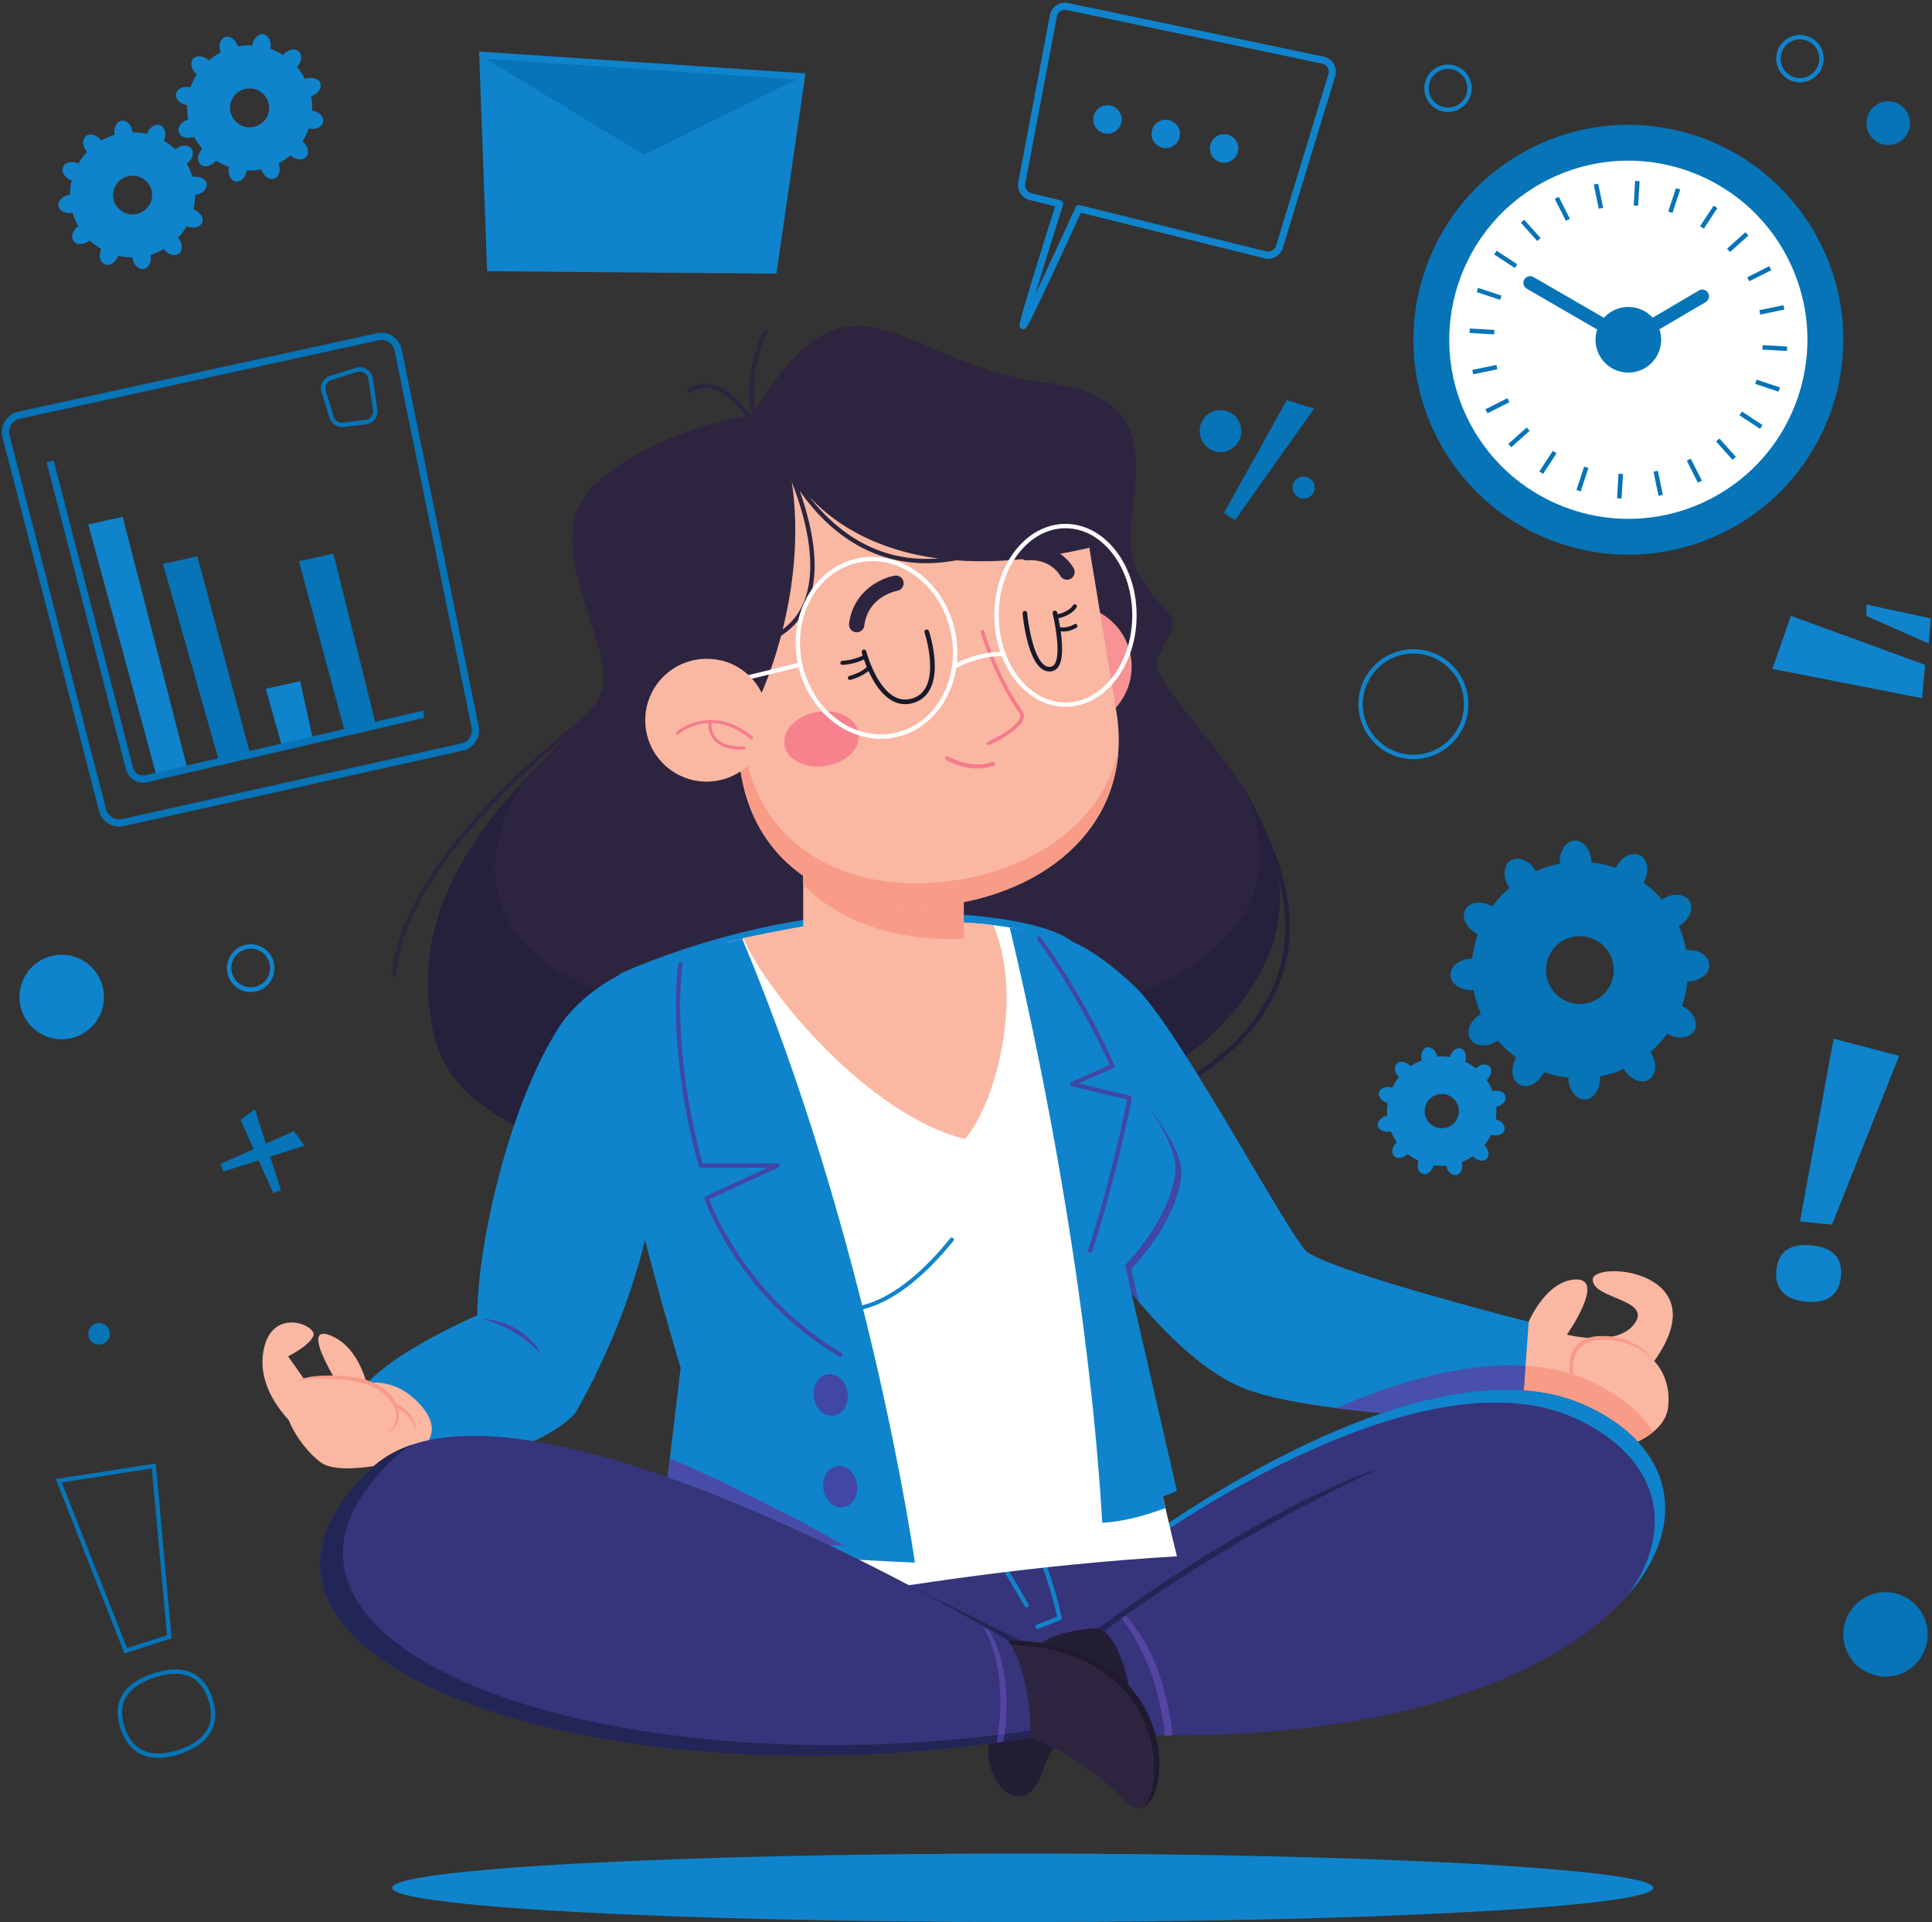 <svg xmlns="http://www.w3.org/2000/svg" width="593" height="590" fill="none"><rect width="100%" height="100%" fill="#333333" stroke="none"/><path fill="#2D253F" d="M389.284 257.045c-10.202-27.128-38.436-47.465-33.523-56.218 8.009-14.27 4.505-7.528-6.007-24.164-10.512-16.635 17.191-53.696-28.445-59.192-45.636-5.496-59.683-41.535-90.201 9.77 0 0-29.391 4.13-48.163 21.024-18.769 16.894 4.869 47.471 2.059 62.779-.43 2.345-2.271 5.127-5.023 8.361-19.733 15.515-57.16 48.774-59.643 79.536a.667.667 0 0 0 .611.718l.055.002a.664.664 0 0 0 .662-.613c2.171-26.889 31.671-55.865 51.967-72.795-18.199 18.7-50.628 48.564-40.241 92.075 13.889 58.188 187.33 51.952 240.889-3.119 15.724-16.168 19.92-31.469 18.219-45.384 1.849 6.996 2.664 14.606 1.398 22.352-2.642 16.211-13.741 29.991-32.989 40.963a.668.668 0 0 0 .331 1.247l.33-.088c19.616-11.183 30.936-25.284 33.646-41.915 2.097-12.868-1.366-25.353-5.932-35.339Z"/><path fill="#FAB7A2" d="M469.209 405.704s5.316-12.784 14.528-12.999c9.211-.213-2.785 16.924-2.785 16.924s15.425 4.071 20.78-3.428c5.356-7.497-13.067-7.501-12.853-13.497.214-5.996 38.774-2.784 18.85 25.067 0 0 5.358 4.926 4.286 14.137-1.071 9.212-15.424 14.996-31.706 14.996-16.281 0-17.429-14.701-17.429-14.701l6.329-26.499Z"/><path fill="#0F84CC" d="M133.37 318.233a.085.085 0 0 1-.004-.017l.004.017Zm-.026-.109-.004-.013a.065.065 0 0 1 .004.013Zm-.024-.103-.002-.006.002.006Zm-.024-.1-.004-.017.004.017Zm-.072-.313-.004-.015.004.015Zm-.046-.205a.035.035 0 0 1-.003-.014c0 .006.001.008.003.014Zm-.024-.106Zm-.024-.105v-.005.005Zm-.022-.099-.004-.016a.124.124 0 0 1 .004.016Zm-.024-.108-.002-.01a.036.036 0 0 1 .002.01Zm-.021-.098-.003-.012a.07.07 0 0 0 .003.012Zm-.023-.103-.004-.019.004.019Zm-.044-.205-.004-.015a.066.066 0 0 1 .004.015Zm-.022-.107Zm-.043-.203-.004-.016.004.016Zm-.023-.106a.068.068 0 0 1-.002-.015l.002.015Zm-.021-.102-.001-.009.001.009Zm-.02-.1-.004-.018.004.018Zm-.023-.109-.001-.007.001.007Zm-.02-.096a.059.059 0 0 0-.002-.013l.002.013Zm-.061-.307c-.001-.005-.003-.01-.003-.017l.003.017Zm-.021-.105-.003-.019.003.019Zm-.019-.101a.035.035 0 0 1-.003-.011l.003.011Zm-.02-.1a.303.303 0 0 0-.004-.019l.004.019Zm-.021-.11Zm-.018-.093a.085.085 0 0 0-.004-.017l.004.017Zm-.02-.104-.004-.023a.185.185 0 0 1 .004.023Zm-.038-.2c0-.007-.003-.017-.004-.024a.2.2 0 0 0 .004.024Zm-.019-.107-.005-.025.005.025Zm-.019-.098-.002-.016.002.016Zm-.018-.1c-.002-.008-.003-.019-.006-.028l.006.028Zm-.02-.11-.004-.021.004.021Zm-.016-.092Zm-.019-.105-.005-.028.005.028Zm-.02-.108-.004-.023.004.023Zm-.052-.299-.003-.018.003.018Zm-.016-.097a.16.16 0 0 1-.005-.029l.005.029Zm-.019-.109-.005-.026.005.026Zm-.033-.198-.005-.029a.135.135 0 0 0 .005.029Zm-.019-.109Zm-.014-.089a.314.314 0 0 1-.004-.028l.004.028Zm-.034-.202a.22.22 0 0 0-.005-.037l.005.037Zm-.046-.301-.006-.028.006.028Zm-.018-.104a.227.227 0 0 0-.005-.035c.003.011.004.024.005.035Zm-.016-.107a.186.186 0 0 0-.005-.034l.005.034Zm-.013-.09c-.003-.011-.004-.022-.005-.032a.21.21 0 0 0 .005.032Zm-.017-.107-.006-.037.006.037Zm-.014-.096c-.002-.015-.005-.029-.006-.044a.584.584 0 0 0 .006.044Zm-.014-.099-.007-.037.007.037Zm-.016-.109-.006-.036c.002.011.003.025.006.036Zm-.014-.089c-.002-.018-.005-.031-.006-.048l.006.048Zm-.03-.207a.793.793 0 0 0-.007-.048l.007.048Zm-.012-.091c-.003-.02-.006-.032-.008-.052a.934.934 0 0 0 .008.052Zm-.016-.108-.006-.045.006.045Zm-.012-.088-.01-.066.01.066Zm-.015-.105-.005-.047.005.047Zm-.015-.111-.006-.046.006.046Zm-.01-.081-.011-.079.011.079Zm-.015-.109-.007-.05.007.05Zm-.011-.084Zm-.014-.107-.011-.087.011.087Zm-.015-.112Zm-.009-.073-.012-.096.012.096Zm-.052-.418Zm-.022-.184-.013-.114.013.114Zm-.014-.116-.02-.178.02.178Zm-.022-.186-.033-.299c.012.101.023.197.033.299Zm-.033-.303-.02-.18.02.18Zm-.02-.183c-1.188-11.069.371-21.184 3.595-30.386-3.226 9.204-4.783 19.316-3.595 30.386Zm3.601-30.405.026-.075-.026.075Zm.034-.096a.446.446 0 0 0 .013-.039l-.013.039Zm.025-.071.02-.058-.02.058Zm.031-.089.013-.036-.013.036Zm.033-.091.012-.034-.012.034Zm.059-.165Zm.032-.091.006-.016-.006.016Zm.029-.078c.001-.006.001-.007.004-.012l-.004.012Zm.031-.084c0-.004.002-.01.004-.012a.056.056 0 0 0-.004.012Zm253.608-20.883c-.003-.004-.006-.013-.008-.019a.084.084 0 0 0 .008.019Zm-.046-.117-.009-.027c.003.009.007.017.009.027Zm-.025-.066-.012-.032.012.032Zm-.021-.057a.173.173 0 0 0-.01-.024l.01.024Zm-.027-.071-.008-.02.008.02Zm-.025-.066a.01.01 0 0 1-.003-.007c.001.003.001.005.003.007Z"/><path fill="#25203C" d="M191.934 355.953c-30.632-5.501-53.819-17.84-58.542-37.625l-.022-.095-.004-.017-.022-.092a.065.065 0 0 0-.004-.013l-.02-.09-.002-.006a2.173 2.173 0 0 0-.022-.094l-.004-.017-.021-.092a.023.023 0 0 0-.003-.011l-.02-.088-.002-.012-.022-.093a.113.113 0 0 0-.004-.015l-.042-.19c-.002-.006-.003-.008-.003-.014a1.24 1.24 0 0 1-.025-.108l-.02-.089v-.005a3.19 3.19 0 0 1-.022-.094l-.004-.016a3.863 3.863 0 0 0-.022-.102l-.019-.088a.07.07 0 0 1-.003-.012l-.02-.091-.004-.019-.02-.093c-.006-.033-.013-.061-.02-.093a.066.066 0 0 0-.004-.015c-.005-.031-.013-.063-.018-.092a.03.03 0 0 1-.003-.013c-.008-.032-.013-.063-.02-.095h-.001l-.019-.095-.004-.016-.019-.09-.002-.015-.019-.087-.001-.009-.019-.091-.004-.018-.019-.091-.001-.007-.019-.089-.002-.013-.019-.091a.041.041 0 0 0-.003-.016l-.037-.187-.003-.017-.018-.088-.003-.019-.016-.082-.003-.011c-.006-.032-.012-.057-.017-.089l-.004-.019-.017-.091a.038.038 0 0 0-.003-.01l-.015-.083-.004-.017a1.939 1.939 0 0 0-.02-.11l-.017-.086-.001-.011a2.263 2.263 0 0 1-.016-.08l-.004-.024c-.006-.027-.01-.055-.015-.083l-.005-.025-.014-.073-.002-.016-.016-.084-.006-.028a2.34 2.34 0 0 0-.014-.082l-.004-.021-.012-.071-.004-.024a1.15 1.15 0 0 1-.015-.081l-.005-.028-.015-.08-.004-.023-.012-.068-.004-.028-.015-.08a.314.314 0 0 0-.004-.028l-.013-.072-.003-.018-.013-.079-.005-.029a1.352 1.352 0 0 1-.014-.08l-.005-.026a1.911 1.911 0 0 0-.011-.068l-.004-.024a2.649 2.649 0 0 1-.018-.109l-.014-.08a.752.752 0 0 0-.014-.089l-.004-.028-.014-.078c-.001-.01-.002-.021-.005-.032a1.217 1.217 0 0 0-.011-.064l-.005-.037-.011-.064a.177.177 0 0 0-.005-.032l-.012-.077-.004-.03a.692.692 0 0 1-.009-.061l-.006-.028-.012-.076c-.001-.011-.002-.024-.005-.035a2.111 2.111 0 0 0-.011-.072l-.005-.034-.008-.056a.21.21 0 0 1-.005-.032l-.012-.075-.006-.037-.008-.059a.584.584 0 0 1-.006-.044.806.806 0 0 1-.008-.055l-.007-.037c-.003-.025-.007-.047-.009-.072-.003-.011-.004-.025-.006-.036l-.008-.053-.006-.048-.01-.056-.005-.04c-.003-.022-.005-.043-.009-.063l-.007-.048-.005-.043a.943.943 0 0 1-.016-.108l-.006-.045-.006-.043-.01-.066c-.001-.012-.002-.027-.005-.039l-.005-.047a1.078 1.078 0 0 1-.01-.064l-.006-.046a.417.417 0 0 1-.004-.035l-.011-.079-.004-.03-.007-.05a1.04 1.04 0 0 1-.014-.112l-.004-.029a2.958 2.958 0 0 1-.011-.087l-.004-.025a.463.463 0 0 0-.007-.052l-.002-.021-.012-.096-.003-.018-.02-.17-.003-.018a28.378 28.378 0 0 1-.012-.1l-.002-.016a10.177 10.177 0 0 1-.02-.173l-.002-.011-.013-.114-.001-.002a12.124 12.124 0 0 1-.02-.178c0-.003 0-.006-.002-.008a14.38 14.38 0 0 0-.033-.299v-.004l-.02-.18v-.003c-1.188-11.07.369-21.182 3.595-30.386l.006-.019.026-.075a.29.29 0 0 1 .008-.021l.013-.039.012-.032.02-.058c.004-.008.008-.022.011-.031l.013-.036.02-.055.012-.034.015-.042.013-.037.019-.052a.234.234 0 0 1 .009-.024l.023-.067.006-.016.023-.062.004-.012a1.295 1.295 0 0 1 .031-.084l.026-.076.002-.003.029-.08c5.841-15.992 16.669-29.205 26.7-39.893-.035.044-35.019 44.456 23.057 67.205-1.942 8.811 1.59 29.507 6.458 50.937Zm175.998-25.576-.705-1.133c15.372-10.277 24.333-22.72 26.672-37.067.42-2.572.611-5.129.611-7.653 0-5.079-.775-10.025-2.01-14.699.231 1.89.354 3.803.352 5.742-.002 12.342-4.98 25.669-18.57 39.642-3.05 3.136-6.494 6.118-10.27 8.934-5.305-8.308-10.225-15.424-14.004-19.62 29.908-12.376 45.894-33.271 31.59-62.591 2.901 4.604 5.52 9.483 7.496 14.612a.063.063 0 0 0 .004.009c.006.019.014.036.021.055a.01.01 0 0 0 .003.007l.017.046.008.02.017.047a.173.173 0 0 1 .01.024c.004.008.006.016.009.025l.012.032.016.039.009.027.011.028.012.03.015.04a.084.084 0 0 0 .008.019l.018.053c3.631 7.938 6.563 17.455 6.559 27.488 0 2.59-.197 5.212-.627 7.851-2.401 14.743-11.568 27.497-27.284 37.993Z"/><path fill="#F89B87" d="M482.711 446.857c.478-.017.956-.037 1.429-.065.153-.009.308-.015.463-.025.606-.04 1.208-.086 1.805-.14l.329-.034c.496-.048.988-.101 1.478-.161.172-.021.342-.041.513-.064.488-.064.971-.132 1.448-.205l.316-.05a51.331 51.331 0 0 0 3.399-.656c.153-.034.308-.068.46-.105a47.199 47.199 0 0 0 3.145-.853 50.127 50.127 0 0 0 1.575-.524l.366-.131c.479-.173.95-.355 1.407-.544l.236-.101c.381-.16.755-.327 1.121-.496l.378-.18c.36-.174.71-.351 1.053-.532l.22-.115c.405-.22.799-.449 1.179-.683l.273-.173c.295-.187.581-.376.86-.572l.292-.205c.347-.251.684-.506 1.001-.768l.004-.003c-3.97-6.025-10.349-11.331-19.164-15.425-6.841-3.179-14.38-4.692-22.288-4.952l-3.129 13.108s.132 1.681.935 3.904c.098.27.205.55.325.836l.005.01c.107.258.226.52.352.786l.079.165c.116.239.24.479.371.72l.07.131c.159.285.327.57.51.854l.062.094c.158.244.326.486.502.729l.17.229c.162.212.33.422.506.631l.169.201c.232.268.477.532.737.791l.116.108c.224.22.462.435.707.644l.271.223c.218.178.446.352.681.52l.276.198c.325.223.664.44 1.02.644l.145.078c.316.176.644.342.984.501.124.057.25.112.375.167.295.129.597.248.909.362.127.048.254.096.384.142.438.148.888.286 1.362.406l.113.023c.44.108.899.2 1.372.281.157.028.319.05.479.074.384.056.778.102 1.185.138.167.016.331.034.501.044.567.04 1.148.067 1.756.067.627 0 1.248-.012 1.87-.028.177-.005.354-.012.532-.019Z"/><path fill="#F89B87" d="M507.729 417.771a18.754 18.754 0 0 0-5.001-3.944 19.564 19.564 0 0 0-5.895-2.2c-2.06-.38-4.165-.548-6.257-.338-2.056.118-4.052.81-5.455 2.21-1.429 1.369-2.162 3.364-2.298 5.392-.136 2.041.252 4.126.985 6.078 1.479 3.918 4.385 7.296 8.071 9.511a17.765 17.765 0 0 1-5.31-3.707 18.238 18.238 0 0 1-3.65-5.444 14.686 14.686 0 0 1-1.276-6.509c.11-2.24.922-4.568 2.605-6.212 1.68-1.645 4.032-2.411 6.243-2.493a21.02 21.02 0 0 1 6.554.581c4.259 1.065 8.179 3.549 10.684 7.075Z"/><path fill="#0F84CC" d="M326.861 288.227s7.624 1.577 21.335 14.43c13.709 12.854 48.389 78.763 53.268 81.835 10.711 6.741 67.745 21.212 67.745 21.212l-2.181 30.489s-60.959-1.252-84.095-9.637c-25.802-9.351-51.414-51.705-51.414-51.705l-4.658-86.624Z"/><path fill="#0F84CC" d="M190.079 298.993s39.795-18.958 85.032-18.958c45.236 0 53.9 8.934 53.9 8.934M146.612 403.655s-32.457 13.905-36.992 25.578c-4.535 11.672 5.251 19.656 26.015 19.656 20.762 0 37.572-10.81 40.969-15.24 0 0 25.685-42.784 24.799-82.474"/><path fill="#0F84CC" d="M191.845 298.384s-13.134 5.661-20.438 17.136c-19.087 29.981-29.798 90.179-22.728 101.427 7.069 11.246 41.276 15.518 52.724-55.706"/><path fill="#D09780" d="M467.704 426.753h-.001l.541-7.55-.54 7.55Z"/><path fill="#4850AB" d="M424.284 433.735c-4.735-.439-9.52-.952-14.16-1.552 17.191-7.406 36.08-13.131 53.388-13.131 1.591 0 3.171.049 4.732.149v.002l-.541 7.55a73.538 73.538 0 0 0-5.44-.197c-12.251 0-25.304 2.873-37.979 7.179Z"/><path fill="#FAB7A2" d="M111.916 424.683s9.713-2.742 17.972 7.52c8.259 10.261-4.755 16.768-12.388 17.142"/><path fill="#36347A" d="M351.764 472.324s85.796-63.759 135.283-40.768c58.354 27.109 10.604 106.997-143.662 100.749h-43.036l-53.816-39.618 105.231-20.363Z"/><path fill="#231E34" d="M337.261 499.695s6.737 1.96 9.74 20.603c0 0-21.273 5.382-27.029 23.402-5.756 18.02-22.799.759-14.266-15.517 8.532-16.276 6.799-27.069 31.555-28.488Z"/><path fill="#0F84CC" d="M348.591 476.253s85.797-63.757 135.283-40.768c25.478 11.838 30.725 33.735 15.716 54.131 18.766-21.456 14.581-45.46-12.543-58.06-49.487-22.991-135.283 40.768-135.283 40.768l-105.23 20.363-2.075-1.527 104.132-14.907Z"/><path fill="#0F84CC" d="M317.859 475.456s.064.148.184.436c.84 2.015 4.357 10.779 6.533 20.896l.651-.14-.241-.621-6.756 2.629a.666.666 0 1 0 .482 1.242l6.758-2.629a.665.665 0 0 0 .409-.761c-2.519-11.713-6.787-21.559-6.796-21.583a.667.667 0 0 0-1.224.531Zm-11.039 4.485 7.698 13.084a.666.666 0 1 0 1.149-.676l-7.697-13.084a.667.667 0 0 0-1.15.676Z"/><path fill="#fff" d="M267.772 280.827s-68.345 10.077-79.269 20.565c-10.927 10.488 21.744 118.445 21.744 118.445l-9.748 81.806s75.858-18.928 160.741-23.968c0 0-9.799-39.394-19.517-90.808 0 0 14.058-12.531 17.273-26.35 3.213-13.817-16.711-23.757-32.135-72.29 0 0-20.886-5.794-38.56-5.151l-20.529-2.249Z"/><path fill="#FAB7A2" d="M296.097 349.592c8.358-8.88 18.682-41.655 8.826-65.625-5.372-.672-11.151-1.091-16.622-.891l-20.529-2.249s-19.599 2.834-39.637 7.061c6.764 16.236 38.104 54.188 67.962 61.704Z"/><path fill="#FAB7A2" d="M271.172 311.469c-13.551 0-24.639-11.088-24.639-24.638v-20.26c0-13.552 11.088-24.64 24.639-24.64 13.552 0 24.64 11.088 24.64 24.64v20.26c0 13.55-11.088 24.638-24.64 24.638Z"/><path fill="#F79394" d="M347.089 201.519c1.691 10.269-5.26 19.965-15.531 21.657-10.268 1.694-19.964-5.258-21.657-15.528-1.692-10.269 5.261-19.965 15.529-21.659 10.27-1.692 19.966 5.262 21.659 15.53Z"/><path fill="#F89B87" d="M295.812 266.571c0-13.552-11.088-24.64-24.64-24.64-13.551 0-24.639 11.088-24.639 24.64v4.996c10.73 10.865 27.054 16.66 45.26 16.66 1.34 0 2.666-.043 3.984-.106.023-.428.035-.858.035-1.29v-20.26Z"/><path fill="#FAB7A2" d="M267.25 119.992c-31.688 5.223-53.342 35.421-48.119 67.108l8.287 50.281c5.222 31.687 34.077 45.186 65.764 39.964 31.688-5.222 54.685-27.266 49.462-58.954l-8.286-50.28c-5.223-31.688-35.422-53.342-67.108-48.119Z"/><path fill="#F89B87" d="M294.261 270.02c-31.688 5.223-60.543-8.276-65.765-39.964l-8.287-50.28a57.983 57.983 0 0 1-.576-14.155 57.846 57.846 0 0 0-.503 21.479l8.287 50.281c5.223 31.687 34.077 45.186 65.764 39.963 27.439-4.521 48.347-21.664 50.073-46.752-4.909 21.085-24.313 35.36-48.993 39.428Z"/><path fill="#F57A8D" d="M303.547 228.697a.548.548 0 0 1-.588-.313.549.549 0 0 1 .273-.724c2.48-1.123 9.083-4.641 9.852-7.404.138-.491.071-.924-.202-1.323-8.171-11.9-11.811-24.728-11.846-24.856a.545.545 0 0 1 .379-.674.545.545 0 0 1 .675.38c.034.126 3.629 12.786 11.692 24.532.462.672.582 1.424.356 2.236-1.066 3.816-10.072 7.932-10.455 8.105l-.136.041Z"/><path fill="#171A2A" d="M279.196 216.009c-1.88.31-3.697-.017-5.416-.978-6.286-3.514-9.148-14.311-9.266-14.77a.707.707 0 0 1 .508-.861.714.714 0 0 1 .861.507c.028.106 2.829 10.674 8.588 13.89 1.74.972 3.605 1.163 5.539.57 1.892-.58 3.312-1.77 4.218-3.534 3.071-5.964-.416-16.576-.45-16.682a.706.706 0 0 1 .446-.894.696.696 0 0 1 .894.446c.153.458 3.71 11.28.37 17.774-1.089 2.118-2.793 3.544-5.064 4.242a9.28 9.28 0 0 1-1.228.29Zm43.539-9.96c-.385.063-.8.06-1.237-.009-5.896-.941-7.472-16.044-7.632-17.764a.701.701 0 0 1 .637-.769.709.709 0 0 1 .771.638c.406 4.367 2.361 15.846 6.446 16.499.75.119 1.298-.039 1.727-.495 1.639-1.738 1.512-7.524-.344-15.87a.705.705 0 0 1 .536-.843.711.711 0 0 1 .844.536c1.408 6.325 2.548 14.433-.005 17.147a3.034 3.034 0 0 1-1.743.93Z"/><path fill="#2D253F" d="M274.003 176.817c.205-.046.402-.085.593-.12a2.358 2.358 0 0 1 2.725 1.919 2.367 2.367 0 0 1-1.909 2.724c-.372.06-8.972 1.745-10.111 10.615a2.357 2.357 0 1 1-4.674-.602c1.213-9.454 8.958-13.544 13.376-14.536Zm42.374-9.58c9.269-.036 13.036 6.927 13.2 7.238a2.356 2.356 0 0 1-4.165 2.205c-.134-.244-2.983-5.245-10.1-4.684a2.357 2.357 0 0 1-.371-4.699c.493-.038.971-.057 1.436-.06Z"/><path fill="#F6828E" d="M263.561 224.931c.754 4.569-3.736 9.113-10.028 10.149-6.29 1.037-12.002-1.827-12.754-6.395-.754-4.569 3.737-9.113 10.028-10.149 6.292-1.037 12.002 1.825 12.754 6.395Z"/><path fill="#171A2A" d="M258.58 204.063a.624.624 0 0 1-.016-1.248c.037 0 3.765-.122 6.733-1.899a.62.62 0 0 1 .855.213.625.625 0 0 1-.213.856c-3.256 1.951-7.176 2.074-7.343 2.078h-.016Zm2.288 4.624a.625.625 0 0 1-.155-1.228c.039-.01 3.787-.991 5.517-2.924a.623.623 0 1 1 .931.832c-1.987 2.217-5.968 3.257-6.137 3.301l-.156.019Zm63.269-18.814a.624.624 0 0 1-.079-1.242c.039-.006 3.744-.506 5.318-2.876a.622.622 0 0 1 .864-.175.622.622 0 0 1 .176.864c-1.892 2.852-6.024 3.403-6.199 3.424l-.08.005Zm2.164 3.948c-1.017 0-1.683-.209-1.737-.226a.624.624 0 0 1 .384-1.187c.11.035 2.292.681 4.798-.817a.625.625 0 0 1 .856.214.623.623 0 0 1-.214.856c-1.552.928-3.014 1.16-4.087 1.16Z"/><path fill="#0F84CC" d="M258.504 402.689c-1.304 0-2.599-.105-3.887-.316-8.45-1.377-16.592-7.466-23.545-17.608-5.221-7.616-7.988-14.93-8.016-15.002a.626.626 0 0 1 .365-.804.62.62 0 0 1 .803.365c.108.287 10.943 28.617 30.597 31.819 11.574 1.884 23.968-5.203 36.844-21.068a.624.624 0 1 1 .97.786c-11.771 14.504-23.234 21.828-34.131 21.828Z"/><path fill="#222656" d="M338.902 500.707s34.269-26.812 84.52-50.02c0 0-33.182 9.969-86.16 49.008l1.64 1.012Zm-29.482 2.822-30.424-16.972 34.141 16.972h-3.717Z"/><path fill="#4047A5" d="M148.357 404.896c1.808.009 3.618.335 5.352.881 1.744.524 3.414 1.296 4.986 2.23.793.454 1.524 1.01 2.266 1.542.687.607 1.423 1.152 2.03 1.842 1.314 1.269 2.333 2.809 3.201 4.38-1.267-1.294-2.491-2.563-3.863-3.666a30.846 30.846 0 0 0-4.276-3.029 36.22 36.22 0 0 0-4.677-2.389c-1.624-.679-3.284-1.303-5.019-1.791Z"/><path fill="#F57A8D" d="M300.008 235.879c-5.136 0-9.386-2.492-9.618-2.631a.625.625 0 0 1 .639-1.072c.069.043 7.012 4.099 13.492 1.667.32-.12.683.041.804.364a.626.626 0 0 1-.365.804c-1.674.628-3.355.868-4.952.868Z"/><path fill="#0F84CC" d="M227.806 288.116c-17.09 3.711-34.277 8.448-39.304 13.276-4.553 4.369-1.534 25.665 3.534 49.019 8.132 33.857 20.412 71.341 20.412 71.341L206 473.773c10.521 1.439 33.961 4.063 74.806 5.831 0 0-13.708-97.94-53-191.488Z"/><path fill="#0F84CC" d="M202.982 469.612c9.678 1.376 32.572 3.887 70.141 5.579 0 0-12.889-95.822-49.969-186.22l-.011-.002c-16.032 3.57-31.324 7.959-35.973 12.423-10.927 10.488 21.744 118.445 21.744 118.445l-5.932 49.775Z"/><path fill="#FAB7A2" d="M113.022 426.771s-2.099-13.29-11.814-16.964c-9.715-3.675 3.742 16.964 3.742 16.964"/><path fill="#484CA8" d="M259.285 474.497a1613.62 1613.62 0 0 1-4.83-.277c-15.312-7.327-32.454-14.807-49.539-20.836l.696-5.841c9.233 4.064 32.167 14.497 53.673 26.954Z"/><path fill="#FAB7A2" d="M93.333 440.24s-14.857-10.975-12.53-25.277c2.327-14.302 16.647-8.15 15.393-4.99-1.252 3.16-7.781 6.32-7.781 6.32L97.09 428.6"/><path fill="#FAB7A2" d="M117.854 425.428s-20.584-5.809-27.744-.819c-7.16 4.988 1.363 19.222 8.412 24.28 7.051 5.058 30.43-2.165 30.43-2.165"/><path fill="#F89B87" d="M90.11 424.609c.625-.725 1.57-1.073 2.453-1.381.901-.304 1.834-.495 2.769-.657 1.877-.283 3.773-.367 5.66-.375 1.892-.035 3.776.109 5.656.248.94.06 1.894.256 2.84.38.946.153 1.868.449 2.804.669 1.808.658 3.624 1.387 5.183 2.571 1.555 1.147 3.008 2.547 3.875 4.328.892 1.736 1.302 3.799.793 5.717-.508 1.923-2.008 3.439-3.752 4.131l1.136-.819c.333-.32.637-.669.952-.994.236-.392.483-.776.687-1.174.122-.436.32-.844.382-1.285.343-1.76-.133-3.587-1.04-5.113-.896-1.547-2.23-2.819-3.716-3.824-1.456-1.071-3.168-1.746-4.876-2.348-.886-.215-1.753-.508-2.654-.663-.911-.129-1.799-.312-2.728-.404a99.845 99.845 0 0 0-5.563-.464c-1.857-.108-3.72-.131-5.569.023-.923.068-1.85.162-2.752.372-.884.225-1.829.442-2.54 1.062Z"/><path fill="#F89B87" d="M121.533 430.848c1.099.448 2.006 1.039 2.86 1.755a9.473 9.473 0 0 1 2.103 2.522c.537.948.936 1.979 1.084 3.044.204 1.058.152 2.132.06 3.18-.012-1.056-.067-2.112-.364-3.113-.244-1.011-.72-1.944-1.304-2.773a8.75 8.75 0 0 0-2.153-2.122c-.816-.566-1.766-1.038-2.655-1.301l.369-1.192Z"/><path fill="#36347A" d="M309.42 503.529s-153.175-92.769-195.446-52.842c-61.667 58.247 68.424 104.649 202.292 82.578 0 0 2.495-13.112-6.846-29.736Z"/><path fill="#222656" d="M121.044 447.457c1.624-1.533 3.428-2.848 5.364-4.004-4.784 1.614-8.984 3.975-12.434 7.234-61.667 58.247 68.424 104.649 202.292 82.578 0 0 .146-.769.234-2.162-131.407 19.418-256.074-26.389-195.456-83.646Z"/><path fill="#4047A5" d="m326.891 288.753 4.628 86.098s7.281 12.038 17.988 24.694l-2.318-10.077s13.123-13.147 15.29-27.503c2.168-14.356-21.09-27.082-34.258-71.869 0 0 1.332-.577-1.33-1.343Z"/><path fill="#0F84CC" d="M309.896 284.672c4.49 18.463 23.578 100.701 28.424 182.695 0 0 7.518-.016 19.395-4.491a1919.6 1919.6 0 0 1-15.992-76.009s14.059-12.532 17.273-26.35c3.214-13.817-16.71-23.757-32.134-72.29 0 0-7.323-2.031-16.966-3.555Z"/><path fill="#0F84CC" d="M311.728 284.973s22.601 89.291 27.81 178.263c0 0 8.535 0 21.702-5.631l-15.928-69.264s13.122-13.146 15.29-27.502c2.167-14.356-18.424-27.083-31.592-71.87 0 0-5.693-2.477-17.282-3.996Z"/><path fill="#4047A5" d="M260.136 427.34c.537 3.486-1.335 6.664-4.18 7.104-2.846.439-5.588-2.031-6.126-5.513-.537-3.484 1.335-6.664 4.18-7.103 2.846-.439 5.588 2.03 6.126 5.512Zm2.912 28.157c.537 3.483-1.335 6.663-4.18 7.102-2.846.438-5.588-2.03-6.126-5.514-.537-3.482 1.335-6.662 4.18-7.101 2.846-.439 5.588 2.029 6.126 5.513Zm-5.152-39.059-.339-.094c-30.9-18.224-41.23-48.074-41.33-48.374a.663.663 0 0 1 .353-.818l19.007-8.74h-20.48c-.3 0-.564-.2-.643-.49-10.183-37.251-6.312-61.859-6.271-62.102a.666.666 0 1 1 1.315.216c-.039.242-3.823 24.375 6.108 61.043h23.017c.314 0 .584.217.651.525a.663.663 0 0 1-.372.747l-21.216 9.756c1.573 4.169 12.416 30.504 40.539 47.089a.668.668 0 0 1-.339 1.242Zm76.721-31.911-.203-.032a.667.667 0 0 1-.43-.839c7.061-21.877 11.242-42.389 11.991-46.183l-17.12-4.106a.667.667 0 0 1-.115-1.258l11.871-5.236c-10.055-22.125-22.052-38.196-22.172-38.356a.666.666 0 1 1 1.064-.802c.124.164 12.427 16.641 22.601 39.224a.663.663 0 0 1 .013.51.661.661 0 0 1-.351.372l-10.679 4.71 15.819 3.794a.667.667 0 0 1 .5.772c-.043.226-4.342 22.768-12.154 46.967a.667.667 0 0 1-.635.463Z"/><path fill="#2D253F" d="M221.726 202.844s7.653 1.348 12.029 9.799c0 0 15.389-33.094 8.632-68.632 0 0 18.76 41.192 91.971 24.1 0 0-3.13-61.679-70.575-48.896-67.447 12.782-42.057 83.629-42.057 83.629Z"/><path fill="#2D253F" d="M234.409 101.287c-.021.05-4.372 8.605-4.377 19.014 0 4.546.836 9.451 3.253 14.13l1.186-.61c-.014-.025-2.034-3.976-5.264-7.958-1.616-1.991-3.535-3.992-5.68-5.514-2.144-1.52-4.534-2.572-7.074-2.573-1.67-.003-3.39.465-5.077 1.517a.667.667 0 1 0 .704 1.132c1.499-.93 2.948-1.314 4.373-1.316 2.159-.002 4.298.906 6.302 2.327 3.005 2.127 5.66 5.384 7.538 8.105a52.507 52.507 0 0 1 2.792 4.514c.132.245.198.373.199.373l1.185-.609c-2.298-4.45-3.104-9.134-3.104-13.518-.001-5.018 1.059-9.634 2.122-12.989a45.418 45.418 0 0 1 1.458-3.977 28.237 28.237 0 0 1 .61-1.356l.042-.088a.665.665 0 1 0-1.188-.604Zm.835 96.092c5.6-2.171 9.335-5.644 11.625-9.819 2.294-4.175 3.158-9.023 3.159-13.989-.003-8.272-2.396-16.908-4.779-23.494-2.384-6.584-4.765-11.113-4.774-11.132l-1.212.552c.018.043 3.246 8.338 10.48 16.664 7.222 8.322 18.514 16.7 34.556 16.699 6.722 0 14.265-1.472 22.668-5.008a.668.668 0 0 0 .356-.873.668.668 0 0 0-.874-.356c-8.262 3.477-15.622 4.904-22.15 4.904-15.548-.002-26.464-8.092-33.551-16.24-3.537-4.071-6.104-8.15-7.783-11.206a57.69 57.69 0 0 1-1.862-3.688 35.77 35.77 0 0 1-.452-1.026c-.1-.236-.146-.354-.146-.354l-.621.242-.589.31c0 .002.142.272.398.792 1.8 3.627 9.012 19.176 9.002 33.214 0 4.814-.844 9.436-2.995 13.346-2.153 3.911-5.597 7.14-10.939 9.219a.668.668 0 0 0 .484 1.243"/><path fill="#fff" d="m292.439 193.661-.652.144c.489 2.218.724 4.424.724 6.579 0 5.949-1.785 11.512-4.892 15.868-3.108 4.357-7.525 7.508-12.825 8.679a20.531 20.531 0 0 1-4.427.482c-10.949.011-21.272-8.798-24.088-21.565a30.545 30.545 0 0 1-.724-6.579c0-5.949 1.785-11.512 4.892-15.868 3.109-4.357 7.525-7.508 12.825-8.678a20.472 20.472 0 0 1 4.427-.484c10.951-.01 21.272 8.8 24.088 21.566l.652-.144.651-.144c-2.936-13.297-13.707-22.601-25.391-22.612-1.563 0-3.14.168-4.715.515-5.644 1.245-10.348 4.611-13.622 9.207-3.278 4.597-5.139 10.426-5.14 16.642 0 2.252.245 4.555.754 6.867 2.936 13.297 13.707 22.601 25.391 22.611 1.563 0 3.141-.167 4.715-.515 5.645-1.244 10.348-4.609 13.622-9.205 3.278-4.598 5.14-10.427 5.14-16.643 0-2.252-.244-4.553-.754-6.867l-.651.144Zm55.759-4.793h-.666c.001 7.427-2.328 14.139-6.059 18.967-3.736 4.83-8.833 7.765-14.435 7.765-5.601 0-10.698-2.935-14.433-7.765-3.731-4.828-6.06-11.54-6.059-18.967-.001-7.427 2.328-14.139 6.059-18.967 3.735-4.83 8.832-7.765 14.433-7.765 5.602 0 10.699 2.935 14.435 7.765 3.731 4.828 6.06 11.54 6.059 18.967h1.333c-.001-7.705-2.408-14.693-6.337-19.781-3.923-5.086-9.404-8.286-15.49-8.284-6.084-.002-11.566 3.198-15.489 8.284-3.928 5.088-6.336 12.076-6.336 19.781 0 7.705 2.408 14.693 6.336 19.781 3.923 5.086 9.405 8.286 15.489 8.284 6.086.002 11.567-3.198 15.49-8.284 3.929-5.088 6.336-12.076 6.337-19.781h-.667Z"/><path fill="#fff" d="M293.202 205.167c.002 0 .098-.054.295-.155 1.368-.711 7.361-3.579 13.165-3.569.43 0 .858.016 1.283.048l.103-1.33a17.831 17.831 0 0 0-1.386-.052c-7.109.014-14.054 3.874-14.102 3.891l.642 1.167Zm-66.548 4.168 19.133-4.695-.317-1.295-19.135 4.695"/><path fill="#FAB7A2" d="M235.481 217.992c1.694 10.269-5.258 19.965-15.528 21.657-10.269 1.694-19.965-5.26-21.657-15.529-1.693-10.268 5.26-19.964 15.528-21.657 10.269-1.692 19.965 5.26 21.657 15.529Z"/><path fill="#F57A8D" d="M230.714 226.915a.474.474 0 0 1-.378-.103c-11.994-9.933-21.645-1.823-22.048-1.473a.47.47 0 1 1-.617-.712c.104-.091 10.645-8.994 23.267 1.46a.47.47 0 0 1 .062.664l-.286.164Z"/><path fill="#F57A8D" d="m228.491 230.016-.059.005c-4.305.174-7.42-.794-9.258-2.876-2.203-2.497-1.71-5.638-1.689-5.77a.472.472 0 0 1 .931.153c-.004.028-.437 2.849 1.474 5.001 1.641 1.855 4.502 2.712 8.503 2.551a.472.472 0 0 1 .098.936Z"/><path fill="#2D253F" d="M309.42 503.529s7.081 9.138 6.847 29.736c0 0 15.718 5.43 29.233 19.695s23.696-49.056-36.08-49.431Z"/><path fill="#1F1A2E" d="M309.42 503.529s.328.436.825 1.276c45.786 1.645 48.35 41.475 40.69 49.903 9.56-4.432 9.648-50.858-41.515-51.179Z"/><path fill="#493483" d="m305.894 534.941.018-.103c.684-.095 1.366-.192 2.051-.29l-.004.016-2.065.377Z"/><path fill="#5345A4" d="M306.288 532.483c.54-3.732.764-7.157.766-10.272.005-15.13-5.259-22.935-5.259-22.935l1.564.872c4.505 7.348 5.609 16.168 5.609 23.04a65.964 65.964 0 0 1-.62 9.038c-.688.087-1.372.173-2.06.257Z"/><path fill="#433A9B" d="M305.912 534.839c.139-.799.264-1.584.376-2.356.688-.085 1.372-.17 2.06-.257-.192 1.363-.36 2.195-.385 2.322-.686.098-1.367.195-2.051.291Z"/><path fill="#fff" d="M359.891 532.653h-2.377v-.01c.801.005 1.582.008 2.377.009v.001Z"/><path fill="#5345A4" d="M359.891 532.652a633.93 633.93 0 0 1-2.378-.009c-2.374-23.627-13.252-35.835-13.301-35.89.027-.018.053-.039.08-.058l1.115-.803c12.748 13.209 14.472 36.582 14.484 36.76Z"/><path fill="#433A9B" d="m344.212 496.753.08-.058c-.027.02-.053.04-.08.058Z"/><path fill="#0F84CC" d="M507.461 579.424c0 5.804-86.661 10.512-193.562 10.512-106.902 0-193.563-4.708-193.563-10.512 0-5.807 86.661-10.512 193.563-10.512 106.901 0 193.562 4.705 193.562 10.512Z"/><path fill="#0674B7" d="M474.529 298.149c-.229-5.74 4.239-10.578 9.976-10.808 5.74-.229 10.578 4.238 10.807 9.975.231 5.74-4.236 10.579-9.977 10.808-5.738.229-10.576-4.237-10.806-9.975Zm6.892 32.964c.146 3.612 2.422 6.454 5.087 6.348 2.665-.106 4.709-3.121 4.565-6.736l-.026-.35a32.96 32.96 0 0 0 7.356-2.29l.177.306c1.932 3.056 5.325 4.38 7.58 2.954 2.255-1.425 2.517-5.058.585-8.116l-.202-.294a33.536 33.536 0 0 0 5.224-5.66l.313.178c3.2 1.68 6.803 1.13 8.04-1.23 1.241-2.362-.348-5.64-3.549-7.32l-.319-.154a32.965 32.965 0 0 0 1.696-7.516l.352-.001c3.613-.144 6.456-2.421 6.349-5.087-.106-2.666-3.121-4.709-6.734-4.564l-.352.027a32.987 32.987 0 0 0-2.29-7.357l.304-.178c3.058-1.932 4.38-5.325 2.956-7.58-1.424-2.254-5.057-2.517-8.114-.586l-.298.204a33.41 33.41 0 0 0-5.658-5.224l.178-.312c1.682-3.202 1.131-6.803-1.23-8.043-2.36-1.239-5.639.351-7.32 3.551l-.152.318a32.99 32.99 0 0 0-7.516-1.697c-.002-.117.002-.232-.003-.353-.143-3.61-2.421-6.454-5.087-6.347-2.665.105-4.708 3.123-4.564 6.735l.027.35a32.915 32.915 0 0 0-7.356 2.292l-.179-.306c-1.929-3.056-5.325-4.38-7.58-2.954-2.253 1.424-2.514 5.056-.585 8.114l.204.296a33.268 33.268 0 0 0-5.224 5.661l-.312-.18c-3.203-1.681-6.803-1.129-8.043 1.231-1.24 2.361.35 5.638 3.551 7.32l.317.152a33.178 33.178 0 0 0-1.696 7.516l-.352.002c-3.612.144-6.454 2.423-6.348 5.088.107 2.664 3.122 4.707 6.734 4.563l.352-.025a33.078 33.078 0 0 0 2.289 7.356l-.305.176c-3.055 1.932-4.378 5.326-2.954 7.58 1.424 2.254 5.058 2.517 8.115.586l.297-.202a33.325 33.325 0 0 0 5.659 5.222l-.18.314c-1.68 3.2-1.129 6.8 1.231 8.041 2.362 1.24 5.638-.348 7.321-3.548l.152-.321a32.901 32.901 0 0 0 7.516 1.697l.001.353Z"/><path fill="#0F84CC" d="M437.492 339.533a5.255 5.255 0 1 1 10.056 3.055 5.255 5.255 0 0 1-10.056-3.055Zm-2.189 16.874c-.531 1.749.085 3.484 1.373 3.876 1.29.392 2.767-.707 3.298-2.456l.045-.17c1.308.198 2.611.234 3.891.127l.036.176c.412 1.779 1.812 2.975 3.125 2.669 1.312-.305 2.041-1.996 1.628-3.774l-.049-.175a17.008 17.008 0 0 0 3.434-1.833l.119.14c1.248 1.33 3.059 1.668 4.041.745.986-.919.772-2.749-.476-4.083l-.126-.124a16.746 16.746 0 0 0 2.057-3.305l.169.059c1.747.529 3.483-.086 3.875-1.375.391-1.289-.707-2.765-2.456-3.296l-.173-.047c.2-1.308.237-2.612.13-3.892l.175-.033c1.78-.413 2.975-1.813 2.671-3.127-.306-1.312-1.996-2.04-3.775-1.626l-.176.046a16.946 16.946 0 0 0-1.833-3.432l.138-.118c1.334-1.251 1.67-3.06.747-4.044-.919-.986-2.748-.77-4.083.478l-.125.127a16.596 16.596 0 0 0-3.304-2.059l.057-.168c.532-1.749-.082-3.484-1.373-3.876-1.289-.392-2.764.708-3.296 2.455l-.047.173a16.727 16.727 0 0 0-3.89-.13l-.034-.174c-.414-1.78-1.814-2.976-3.126-2.669-1.312.304-2.042 1.995-1.63 3.775l.05.177a16.848 16.848 0 0 0-3.434 1.831l-.12-.138c-1.246-1.333-3.057-1.668-4.042-.748-.983.92-.77 2.748.478 4.084l.127.124a16.805 16.805 0 0 0-2.059 3.304l-.168-.058c-1.748-.53-3.482.084-3.874 1.376-.392 1.288.706 2.762 2.456 3.294l.172.046a16.584 16.584 0 0 0-.131 3.892l-.175.034c-1.78.412-2.974 1.814-2.67 3.126.306 1.312 1.997 2.042 3.776 1.628l.174-.047a16.95 16.95 0 0 0 1.832 3.431l-.136.12c-1.333 1.25-1.669 3.058-.748 4.041.92.985 2.748.772 4.083-.476l.125-.127c1.003.8 2.11 1.496 3.306 2.058l-.059.168ZM70.713 31.975a6.013 6.013 0 0 1 11.81 2.268 6.013 6.013 0 0 1-11.81-2.268Zm-13.277.285c-.069 1.512.045 3 .32 4.443l-.194.058c-1.975.687-3.166 2.422-2.662 3.88.506 1.456 2.516 2.082 4.49 1.398l.196-.076a19.29 19.29 0 0 0 2.498 3.685l-.143.152c-1.366 1.58-1.53 3.681-.365 4.69 1.166 1.009 3.22.545 4.588-1.035l.128-.16A19.113 19.113 0 0 0 70.3 51.24l-.046.199c-.395 2.052.513 3.952 2.027 4.242 1.514.291 3.062-1.137 3.458-3.189l.03-.201c1.512.068 3-.047 4.443-.322l.059.195c.685 1.975 2.422 3.167 3.878 2.661 1.457-.504 2.082-2.516 1.399-4.49l-.077-.195a19.325 19.325 0 0 0 3.687-2.497l.152.141c1.58 1.368 3.68 1.532 4.69.366 1.007-1.164.546-3.22-1.035-4.589l-.16-.126a19.129 19.129 0 0 0 1.944-4.008l.199.045c2.052.395 3.953-.513 4.244-2.027.29-1.514-1.139-3.062-3.19-3.456l-.203-.031c.068-1.512-.045-3-.32-4.443l.195-.06c1.974-.684 3.166-2.422 2.662-3.879-.507-1.456-2.517-2.081-4.492-1.397l-.195.076a19.227 19.227 0 0 0-2.497-3.685l.142-.154c1.367-1.58 1.531-3.68.366-4.688-1.166-1.01-3.22-.545-4.588 1.035l-.13.159a19.03 19.03 0 0 0-4.006-1.945l.045-.198c.394-2.052-.513-3.952-2.028-4.243-1.514-.29-3.06 1.137-3.456 3.19l-.03.2c-1.512-.067-3 .046-4.443.322l-.06-.196c-.685-1.974-2.422-3.167-3.878-2.66-1.457.504-2.082 2.516-1.397 4.49l.074.194a19.336 19.336 0 0 0-3.685 2.499l-.153-.143c-1.581-1.368-3.68-1.53-4.688-.365-1.01 1.166-.546 3.22 1.035 4.588l.16.128a19.018 19.018 0 0 0-1.946 4.006l-.197-.045c-2.053-.395-3.953.515-4.245 2.028-.29 1.515 1.138 3.061 3.19 3.456l.202.032Z"/><path fill="#0F84CC" d="M34.732 60.672a6.014 6.014 0 0 1 11.898-1.741 6.012 6.012 0 0 1-5.079 6.818 6.01 6.01 0 0 1-6.82-5.077ZM22.287 65.31a19.053 19.053 0 0 0 1.764 4.088l-.164.122c-1.64 1.296-2.195 3.326-1.24 4.536.958 1.21 3.063 1.14 4.702-.155l.16-.136a19.305 19.305 0 0 0 3.57 2.66l-.085.19c-.771 1.942-.236 3.98 1.196 4.547 1.434.571 3.222-.544 3.994-2.485l.068-.192c1.43.339 2.91.519 4.425.516l.023.204c.301 2.068 1.783 3.565 3.309 3.341 1.525-.222 2.517-2.08 2.215-4.149l-.037-.201a18.874 18.874 0 0 0 4.09-1.764l.12.165c1.296 1.64 3.327 2.193 4.54 1.237 1.208-.954 1.138-3.06-.158-4.698l-.136-.159a19.303 19.303 0 0 0 2.66-3.572l.19.085c1.943.771 3.978.235 4.548-1.197.57-1.433-.542-3.22-2.485-3.993l-.192-.07c.34-1.428.519-2.909.517-4.422l.204-.023c2.067-.303 3.563-1.784 3.34-3.31-.223-1.526-2.081-2.517-4.15-2.215l-.2.036a19.019 19.019 0 0 0-1.764-4.09l.165-.12c1.64-1.296 2.194-3.328 1.237-4.537-.955-1.21-3.06-1.14-4.7.156l-.159.136a19.288 19.288 0 0 0-3.57-2.66l.083-.19c.773-1.943.237-3.98-1.195-4.55-1.434-.57-3.222.544-3.993 2.487l-.069.192a19.166 19.166 0 0 0-4.424-.518l-.022-.202c-.302-2.068-1.785-3.564-3.311-3.342-1.526.224-2.517 2.082-2.214 4.15l.037.201a18.898 18.898 0 0 0-4.09 1.764l-.121-.165c-1.296-1.64-3.33-2.195-4.538-1.238-1.21.955-1.139 3.062.156 4.7l.136.16a19.292 19.292 0 0 0-2.66 3.57l-.19-.084c-1.942-.772-3.98-.236-4.549 1.197-.569 1.433.544 3.22 2.486 3.992l.193.068a19.02 19.02 0 0 0-.519 4.425l-.202.022c-2.069.301-3.564 1.784-3.34 3.31.223 1.526 2.08 2.518 4.148 2.215l.2-.035Zm25.838 173.125-21.036-77.472 10.559-2.33 20.075 78.079-9.598 1.723Z"/><path fill="#0674B7" d="M67.597 234.896 50.02 173.091l10.558-2.33 16.379 61.328-9.359 2.807Z"/><path fill="#0F84CC" d="m86.591 229.191-5.02-17.787 10.558-2.331 4.059 18.394-9.597 1.724Z"/><path fill="#0674B7" d="M105.824 224.568 91.76 172.245l10.559-2.33 12.864 51.846-9.359 2.807Z"/><path fill="#0674B7" d="M116.139 104.455 6.088 128.523c-2.283.504-3.706 2.733-3.21 4.978l29.63 114.675c.505 2.283 2.734 3.707 4.979 3.212l104.092-23.191a4.173 4.173 0 0 0 3.152-4.966l-23.636-115.667c-.483-2.181-2.712-3.605-4.956-3.109Zm25.897 125.912-.043.009-104.071 23.185-.002.002c-3.396.749-6.81-1.432-7.568-4.87L.72 134.017c-.767-3.477 1.413-6.893 4.851-7.652l110.05-24.068h.002c3.477-.768 6.892 1.414 7.65 4.852l23.636 115.668c.747 3.376-1.434 6.792-4.873 7.55Z"/><path fill="#0674B7" d="m130.248 220.316-85.186 19.796h-.002c-2.885.637-5.791-1.219-6.437-4.147L14.32 141.917l2.148-.554 24.311 94.086c.391 1.772 2.113 2.871 3.847 2.49l85.229-19.806.392 2.183Zm-15.133-94.843-.651.144c.044.2.064.399.066.594a2.751 2.751 0 0 1-2.155 2.678l.144.651-.079-.663-6.786.796-.034.007a2.747 2.747 0 0 1-3.272-2.089l-.005-.027-2.427-7.82-.636.197.65-.144a2.744 2.744 0 0 1 2.09-3.27l.027-.007 7.819-2.427-.198-.637.143.652a2.746 2.746 0 0 1 3.273 2.088l.651-.143-.66.096 1.384 9.444.005.024.651-.144.66-.096-1.384-9.445-.005-.023a4.077 4.077 0 0 0-4.862-3.104l-.028.007-7.817 2.427.197.636-.144-.651a4.078 4.078 0 0 0-3.104 4.861l.007.027 2.425 7.82.638-.197-.651.144a4.08 4.08 0 0 0 4.861 3.104l-.144-.651.078.661 6.788-.796.033-.006a4.081 4.081 0 0 0 3.103-4.862l-.651.144ZM73.811 343.679l10.058 22.537 2.37-.869-7.994-24.862-4.434 3.194Z"/><path fill="#0674B7" d="M90.227 347.185 67.69 357.244l.87 2.369 24.861-7.994-3.194-4.434Zm304.73-224.386-19.303 34.661 3.404 2.212 24.282-34.252-8.383-2.621Zm-14.037 8.522a6.38 6.38 0 1 1-12.621 1.867 6.38 6.38 0 0 1 5.377-7.244 6.376 6.376 0 0 1 7.244 5.377Zm22.57 17.82a3.387 3.387 0 0 1-2.854 3.842 3.385 3.385 0 1 1 2.854-3.842Z"/><path fill="#0F84CC" d="M405.916 19.544 327.547 3.097c-1.403-.346-2.787.488-3.125 1.851l-9.7 51.185c-.354 1.422.481 2.807 1.844 3.146l8.945 2.218c.292.072.543.263.691.527a1.1 1.1 0 0 1 .086.863c-3.624 11.457-6.537 20.834-8.482 27.296 2.961-6.212 7.209-15.362 12.35-26.615a1.093 1.093 0 0 1 1.256-.607l57.21 14.195a2.55 2.55 0 0 0 3.085-1.859l16.083-52.724c.324-1.306-.511-2.692-1.874-3.029Zm-92.16 81.435c-.476-.118-.837-.594-.853-1.084-.032-1.166 3.652-13.463 10.953-36.559l-7.816-1.939a4.735 4.735 0 0 1-3.452-5.73l9.7-51.186c.642-2.59 3.214-4.14 5.746-3.512l78.368 16.446h.001c2.571.638 4.119 3.208 3.489 5.74l-16.081 52.724c-.613 2.476-3.184 4.024-5.715 3.396l-56.33-13.976a2403.212 2403.212 0 0 1-9.634 20.837c-7.116 15.156-7.234 15.127-8.376 14.843Z"/><path fill="#0F84CC" d="M344.156 37.719a4.36 4.36 0 1 1-8.464-2.098 4.36 4.36 0 0 1 8.464 2.098Zm17.896 4.44a4.36 4.36 0 1 1-8.465-2.096 4.36 4.36 0 0 1 8.465 2.096Zm17.895 4.44a4.362 4.362 0 0 1-5.28 3.184 4.36 4.36 0 1 1 5.28-3.184ZM31.896 306.013c0 7.158-5.802 12.962-12.961 12.962-7.157 0-12.96-5.804-12.96-12.962 0-7.157 5.803-12.96 12.96-12.96 7.159 0 12.962 5.803 12.962 12.96Z"/><path fill="#0674B7" d="M591.688 501.643c0 7.157-5.802 12.961-12.962 12.961-7.157 0-12.958-5.804-12.958-12.961s5.801-12.962 12.958-12.962c7.16 0 12.962 5.805 12.962 12.962ZM558.693 74.59c16.398 32.528 3.319 72.189-29.208 88.586-32.528 16.398-72.188 3.323-88.585-29.207-16.399-32.528-3.32-72.188 29.208-88.586 32.527-16.398 72.187-3.322 88.585 29.208Z"/><path fill="#fff" d="M548.877 79.537c13.663 27.107 2.768 60.158-24.34 73.823-27.107 13.664-60.159 2.767-73.821-24.339-13.663-27.106-2.767-60.156 24.34-73.82 27.108-13.665 60.158-2.768 73.821 24.336Z"/><path fill="#0674B7" d="M508.793 99.744c2.504 4.968.507 11.029-4.461 13.533-4.968 2.506-11.029.507-13.535-4.461-2.502-4.969-.506-11.03 4.463-13.535 4.969-2.505 11.028-.505 13.533 4.463Z"/><path fill="#0674B7" d="m499.783 106.679-31.167-18.075a2.06 2.06 0 0 1-.729-2.85 2.058 2.058 0 0 1 2.796-.718l29.127 16.845 21.697-12.754a2.064 2.064 0 0 1 2.091 3.556l-23.815 13.996Zm-17.929-39.52-1.228.62-3.402-6.748 1.226-.621 3.404 6.749Zm-10.02 6.824-5.032-5.636 1.026-.918 5.031 5.638-1.025.916Zm-6.89 8.269-6.321-4.143.753-1.149 6.32 4.144-.752 1.148Zm-4.514 9.772-7.177-2.367.429-1.303 7.179 2.366-.431 1.304Zm-1.83 10.605-7.545-.429.077-1.372 7.547.429-.079 1.372Zm.976 10.718-7.4 1.54-.278-1.346 7.399-1.538.279 1.344Zm-3.031 13.504-.617-1.228 6.746-3.404.62 1.229-6.749 3.403Zm7.315 10.425-.916-1.024 5.638-5.035.92 1.023-5.642 5.036Zm9.763 8.176-1.148-.753 4.145-6.32 1.151.75-4.148 6.323Zm11.546 5.369-1.301-.428 2.367-7.178 1.305.429-2.371 7.177Zm12.547 2.2-1.372-.077.43-7.549 1.371.078-.429 7.548Zm12.686-1.122-1.346.281-1.536-7.401 1.344-.283 1.538 7.403Zm11.965-4.368-1.228.62-3.402-6.754 1.228-.618 3.402 6.752Zm9.4-6.4-5.035-5.642 1.027-.914 5.033 5.641-1.025.915Zm8.449-9.531-6.322-4.145.752-1.151 6.322 4.147-.752 1.149Zm5.693-11.395-7.182-2.368.433-1.304 7.179 2.371-.43 1.301Zm2.552-12.477-7.548-.431.079-1.37 7.546.429-.077 1.372Zm-.766-12.713-7.401 1.54-.28-1.346 7.404-1.538.277 1.344Zm-4.028-12.082-6.752 3.403-.619-1.227 6.753-3.4.618 1.224Zm-12.662-5.593-.913-1.024 5.641-5.035.916 1.026-5.644 5.033Zm-8.033-7.16-1.15-.753 4.144-6.323 1.15.754-4.144 6.322Zm-9.616-4.836-1.305-.43 2.366-7.182 1.307.43-2.368 7.182Zm-10.54-2.183-1.372-.08.431-7.548 1.371.079-.43 7.55Zm-10.744.62-1.347.28-1.538-7.404 1.346-.281 1.539 7.405Zm-440.1 438.59.664-.06-4.828-53.13-30.695 4.762 21.091 53.543 14.48-4.643-.048-.532-.664.06-.203-.635-12.782 4.097-20.023-50.829 27.645-4.288 4.7 51.715.663-.06Zm12.618 19.157.633-.208c-1.042-3.185-2.622-5.439-4.598-6.879-1.974-1.443-4.312-2.046-6.785-2.045-2.178 0-4.473.461-6.792 1.228-3.036 1.007-5.737 2.371-7.713 4.301-1.977 1.927-3.197 4.459-3.19 7.599 0 1.555.291 3.256.907 5.119 1.042 3.153 2.639 5.398 4.636 6.837 1.995 1.44 4.36 2.053 6.864 2.052 2.144 0 4.399-.443 6.675-1.195 3.057-1.013 5.748-2.448 7.704-4.439 1.956-1.986 3.148-4.559 3.143-7.674 0-1.509-.274-3.141-.85-4.904l-.634.208-.634.208c.54 1.649.785 3.141.785 4.488-.006 2.778-1.018 4.955-2.762 6.74-1.744 1.781-4.248 3.141-7.17 4.107-2.175.72-4.297 1.127-6.257 1.127-2.293-.001-4.351-.55-6.084-1.8-1.732-1.25-3.17-3.221-4.15-6.174-.58-1.752-.84-3.312-.84-4.7.007-2.799 1.033-4.915 2.79-6.645 1.758-1.724 4.28-3.024 7.198-3.988 2.221-.736 4.385-1.163 6.374-1.162 2.264.002 4.289.543 6 1.79 1.709 1.248 3.135 3.226 4.116 6.217l.634-.208Z"/><path fill="#0F84CC" d="m552.471 374.897 9.832.986 20.597-51.808-20.087-5.262m2.257 72.967c-.604 6.443-5.23 8.249-10.713 7.751-5.481-.498-9.725-3.119-9.14-9.552.608-6.714 5.227-8.248 10.709-7.752 5.483.497 9.759 2.998 9.144 9.553ZM147.056 15.828l2.445 67.421 88.799.746 8.928-61.462-100.172-6.705Z"/><path fill="#0674B7" d="m149.051 18.015 95.377 6.384-46.772 23.094-48.605-29.478Z"/><path fill="#0F84CC" d="m549.695 189.029-5.696 16.252 45.956 9.026.937-10.243-41.197-15.035Zm23.16.034 19.132 8.442.651-7.69-19.772-4.268-.011 3.516ZM451.051 27.096h-.667a5.917 5.917 0 0 1-1.739 4.196 5.915 5.915 0 0 1-4.198 1.739c-1.64 0-3.12-.664-4.196-1.739a5.917 5.917 0 0 1-1.739-4.196 5.918 5.918 0 0 1 1.739-4.197 5.908 5.908 0 0 1 4.196-1.739c1.642 0 3.121.663 4.198 1.739a5.918 5.918 0 0 1 1.739 4.197h1.333a7.27 7.27 0 1 0-14.54.001 7.27 7.27 0 0 0 14.54-.001h-.666ZM83.558 297.097h-.667a5.912 5.912 0 0 1-1.739 4.198 5.917 5.917 0 0 1-4.197 1.738 5.917 5.917 0 0 1-4.197-1.738 5.913 5.913 0 0 1-1.738-4.198c0-1.641.663-3.121 1.738-4.197a5.914 5.914 0 0 1 4.197-1.739c1.642 0 3.121.664 4.197 1.739a5.911 5.911 0 0 1 1.739 4.197h1.333a7.269 7.269 0 1 0-14.538 0 7.27 7.27 0 1 0 14.538 0h-.666ZM559.072 18.015h-.667a5.909 5.909 0 0 1-1.738 4.197 5.92 5.92 0 0 1-4.198 1.739 5.912 5.912 0 0 1-4.196-1.739 5.909 5.909 0 0 1-1.738-4.197c0-1.642.662-3.12 1.738-4.196a5.907 5.907 0 0 1 4.196-1.739 5.91 5.91 0 0 1 4.198 1.739 5.905 5.905 0 0 1 1.738 4.196h1.334a7.268 7.268 0 0 0-7.27-7.268 7.27 7.27 0 1 0 7.27 7.268h-.667Zm-109.05 198.108h-.667c0 4.29-1.737 8.168-4.548 10.98a15.478 15.478 0 0 1-10.983 4.548 15.473 15.473 0 0 1-10.98-4.548 15.48 15.48 0 0 1-4.548-10.98c0-4.291 1.738-8.168 4.548-10.982a15.481 15.481 0 0 1 10.98-4.548c4.291 0 8.17 1.738 10.983 4.548a15.482 15.482 0 0 1 4.548 10.982h1.333c0-9.314-7.549-16.863-16.864-16.863-9.312 0-16.86 7.549-16.861 16.863.001 9.313 7.549 16.861 16.861 16.861 9.315 0 16.864-7.548 16.864-16.861h-.666Z"/><path fill="#0674B7" d="M33.73 409.369a3.32 3.32 0 1 1-6.64 0 3.32 3.32 0 0 1 6.64 0ZM586.222 37.797a6.713 6.713 0 0 1-6.715 6.712 6.713 6.713 0 0 1 0-13.425 6.715 6.715 0 0 1 6.715 6.713Z"/></svg>
